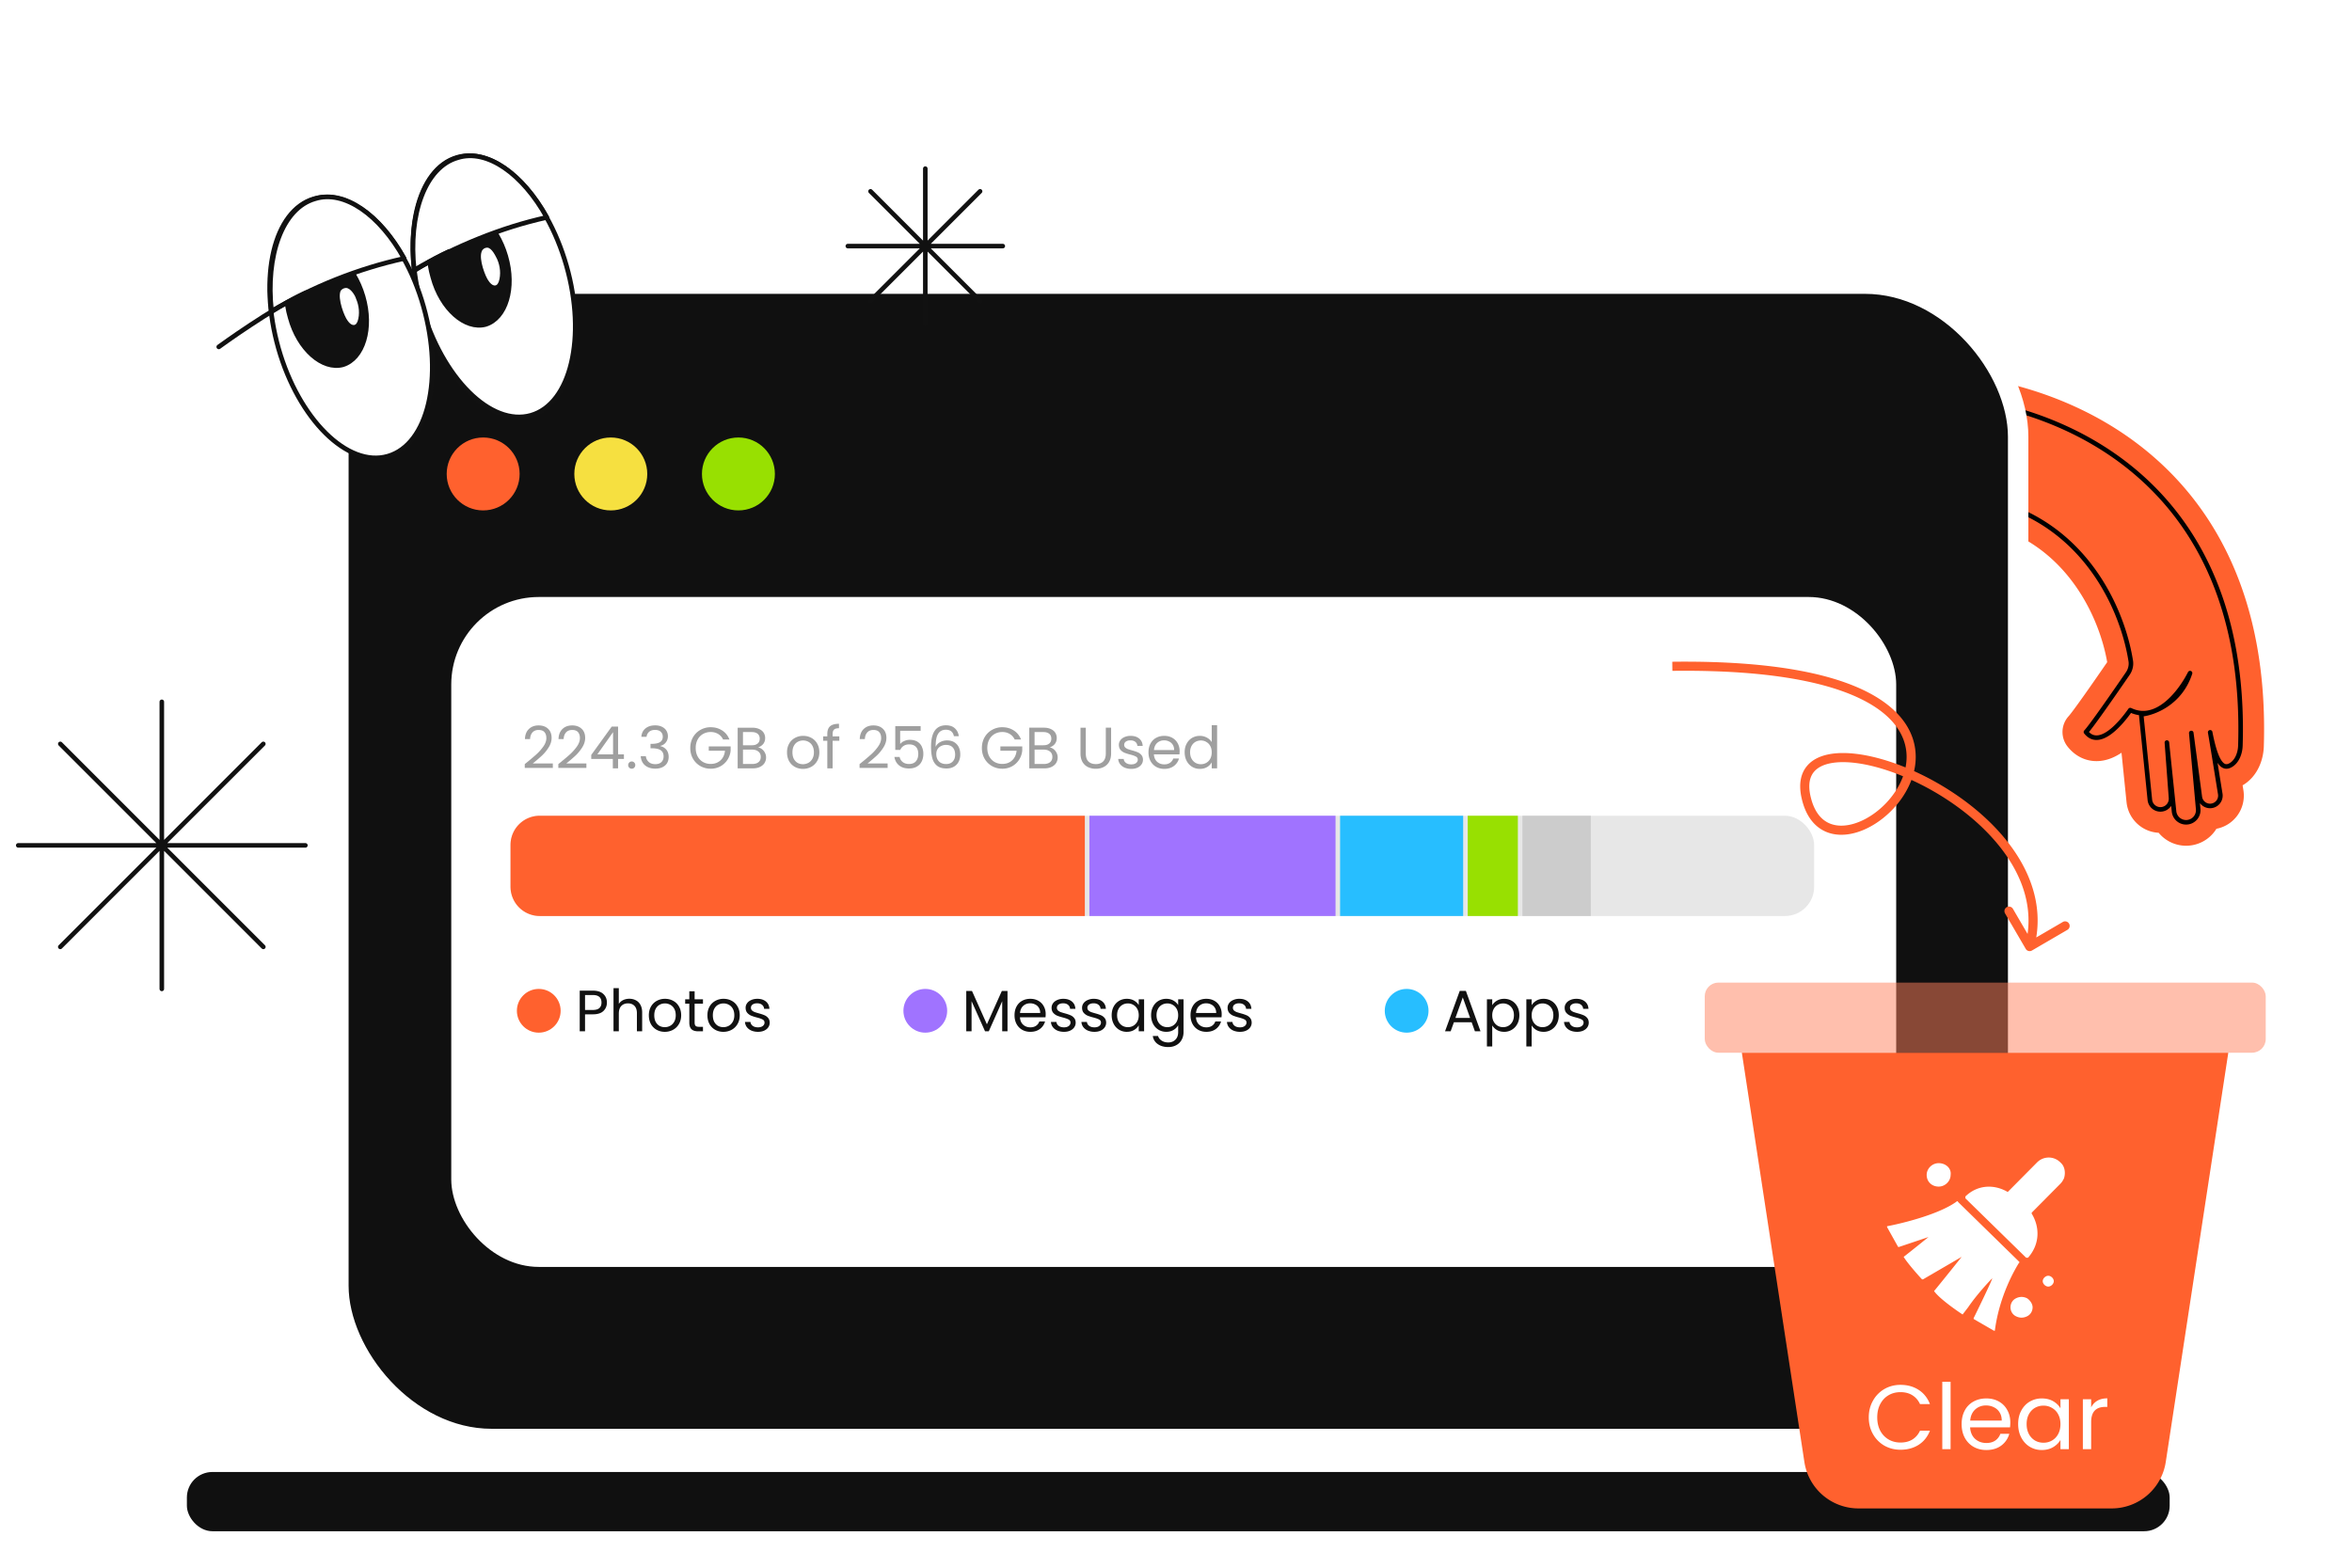 <svg xmlns="http://www.w3.org/2000/svg" width="516" height="344" fill="none"><path stroke="#FF612E" stroke-linecap="round" stroke-linejoin="round" stroke-width="10.285" d="M419.31 86.974c25.122-.837 74.168 13.427 72.205 76.639-.052 1.684-.753 3.582-2.252 4.35-1.406.722-2.975.026-4.379-7.269.15.736 1.37 8.276 2.215 13.534a2.264 2.264 0 0 1-2.033 2.613v0a2.267 2.267 0 0 1-2.451-1.957l-1.875-14.046 1.515 16.7a2.661 2.661 0 0 1-2.525 2.899v0a2.661 2.661 0 0 1-2.772-2.384l-1.57-15.113.909 12.162a2.33 2.33 0 0 1-2.113 2.495v0a2.331 2.331 0 0 1-2.53-2.085l-1.907-18.757c2.672-.243 8.558-2.393 10.725-9.056-1.899 3.773-7.082 11.034-13.119 8.118-2.25 3.206-6.852 8.473-9.725 4.808 1.074-1.104 6.121-8.354 9.176-12.812.558-.813.811-1.797.658-2.771-2.183-13.923-13.965-38.522-46.178-36.311"/><path fill="#FF612E" d="M420.431 91.72c-4.814 3.946.31 11.902 3.474 15.387l20.258 4.398 17.799 18.014 5.18 24.008 7.057 6.518 11.868 3.542 6.477-10.056-6.803-26.631-21.025-28.113c-12.755-4-39.47-11.014-44.285-7.068Z"/><path stroke="#000" stroke-linecap="round" stroke-linejoin="round" d="M419.31 86.974c25.122-.837 74.168 13.427 72.205 76.639-.052 1.684-.753 3.582-2.252 4.35-1.406.722-2.975.026-4.379-7.269.15.736 1.37 8.276 2.215 13.534a2.264 2.264 0 0 1-2.033 2.613v0a2.267 2.267 0 0 1-2.451-1.957l-1.875-14.046 1.515 16.7a2.661 2.661 0 0 1-2.525 2.899v0a2.661 2.661 0 0 1-2.772-2.384l-1.57-15.113.909 12.162a2.33 2.33 0 0 1-2.113 2.495v0a2.331 2.331 0 0 1-2.53-2.085l-1.907-18.757c2.672-.243 8.558-2.393 10.725-9.056-1.899 3.773-7.082 11.034-13.119 8.118-2.25 3.206-6.852 8.473-9.725 4.808 1.074-1.104 6.121-8.354 9.176-12.812.558-.813.811-1.797.658-2.771-2.183-13.923-13.965-38.522-46.178-36.311"/><rect width="368.52" height="253.52" x="74.24" y="62.24" fill="#101010" stroke="#fff" stroke-width="4.48" rx="33.6"/><rect width="317" height="147" x="99" y="131" fill="#fff" rx="19.2"/><rect width="286" height="22" x="112" y="179" fill="#E7E7E7" rx="6.4"/><path fill="#FF612E" d="M112 185.4a6.4 6.4 0 0 1 6.4-6.4H238v22H118.4a6.4 6.4 0 0 1-6.4-6.4v-9.2Z"/><path fill="#A073FF" d="M239 179h54v22h-54z"/><path fill="#27BEFF" d="M294 179h27v22h-27z"/><path fill="#98E001" d="M322 179h11v22h-11z"/><path fill="#CCC" d="M334 179h15v22h-15z"/><path fill="#111" d="M115.128 167.667a60.415 60.415 0 0 0 2.547-2.137 10.47 10.47 0 0 0 1.549-1.754c.426-.614.64-1.216.64-1.805 0-.555-.137-.99-.41-1.305-.264-.325-.695-.487-1.293-.487-.58 0-1.032.184-1.356.551-.316.358-.487.84-.512 1.446h-1.127c.034-.956.324-1.694.871-2.214.546-.521 1.25-.781 2.112-.781.879 0 1.574.243 2.086.729.521.487.781 1.157.781 2.01 0 .708-.214 1.399-.64 2.074a9.132 9.132 0 0 1-1.434 1.766 37.257 37.257 0 0 1-2.061 1.766h4.404v.973h-6.157v-.832Zm7.362 0a60.415 60.415 0 0 0 2.547-2.137 10.425 10.425 0 0 0 1.549-1.754c.427-.614.64-1.216.64-1.805 0-.555-.136-.99-.409-1.305-.265-.325-.696-.487-1.293-.487-.58 0-1.033.184-1.357.551-.316.358-.486.84-.512 1.446h-1.126c.034-.956.324-1.694.87-2.214.546-.521 1.25-.781 2.112-.781.879 0 1.574.243 2.086.729.521.487.781 1.157.781 2.01 0 .708-.213 1.399-.64 2.074a9.165 9.165 0 0 1-1.433 1.766 38.016 38.016 0 0 1-2.061 1.766h4.403v.973h-6.157v-.832Zm7.222-1.126v-.883l4.493-6.221h1.395v6.093h1.28v1.011h-1.28v2.061h-1.152v-2.061h-4.736Zm4.787-5.888-3.443 4.877h3.443v-4.877Zm4.108 8.025a.763.763 0 0 1-.563-.23.765.765 0 0 1-.231-.563c0-.222.077-.41.231-.563a.763.763 0 0 1 .563-.231c.213 0 .392.077.537.231a.763.763 0 0 1 .231.563.765.765 0 0 1-.231.563.707.707 0 0 1-.537.23Zm2.098-7.001c.06-.785.363-1.4.909-1.843.546-.444 1.255-.666 2.125-.666.58 0 1.08.107 1.498.32.426.205.746.486.96.845.222.358.332.763.332 1.216 0 .529-.153.985-.46 1.369a2.017 2.017 0 0 1-1.178.743v.064c.555.136.994.405 1.318.806.325.401.487.926.487 1.575 0 .486-.111.925-.333 1.318-.222.384-.555.687-.998.909-.444.222-.977.333-1.6.333-.905 0-1.647-.235-2.228-.704-.58-.478-.904-1.152-.972-2.023h1.126c.06.512.269.93.627 1.255.359.324.837.486 1.434.486s1.049-.154 1.357-.461c.315-.316.473-.721.473-1.216 0-.64-.213-1.101-.64-1.382-.426-.282-1.071-.423-1.933-.423h-.294v-.972h.307c.785-.009 1.378-.137 1.779-.384.402-.256.602-.649.602-1.178 0-.452-.149-.815-.448-1.088-.29-.273-.708-.41-1.254-.41-.529 0-.956.137-1.28.41-.325.273-.517.64-.576 1.101h-1.14Zm17.926.589a2.728 2.728 0 0 0-1.075-1.204c-.469-.29-1.015-.435-1.638-.435s-1.186.145-1.69.435a3.035 3.035 0 0 0-1.177 1.229c-.282.529-.423 1.144-.423 1.843 0 .7.141 1.314.423 1.844.29.529.682.938 1.177 1.228a3.4 3.4 0 0 0 1.69.423c.87 0 1.587-.261 2.15-.781.563-.521.892-1.225.986-2.112h-3.559v-.947h4.8v.896a4.46 4.46 0 0 1-.691 2.022 4.347 4.347 0 0 1-1.549 1.447 4.39 4.39 0 0 1-2.137.524 4.543 4.543 0 0 1-2.266-.576 4.37 4.37 0 0 1-1.625-1.625c-.393-.691-.589-1.472-.589-2.343 0-.87.196-1.651.589-2.342.401-.7.943-1.242 1.625-1.626a4.47 4.47 0 0 1 2.266-.588c.947 0 1.783.234 2.509.704.734.469 1.267 1.13 1.6 1.984h-1.396Zm7.672 1.74c.324.052.618.184.883.397.273.213.486.478.64.794.162.315.243.653.243 1.011 0 .452-.115.862-.345 1.229-.231.358-.568.644-1.012.857-.435.205-.951.308-1.548.308h-3.328v-8.922h3.2c.605 0 1.122.102 1.548.307.427.196.747.465.96.807.214.341.32.725.32 1.152 0 .529-.145.968-.435 1.318a2.374 2.374 0 0 1-1.126.742Zm-3.303-.473h1.959c.546 0 .968-.128 1.267-.384.299-.256.448-.61.448-1.063 0-.452-.149-.806-.448-1.062-.299-.256-.73-.384-1.293-.384H163v2.893Zm2.061 4.109c.58 0 1.033-.137 1.357-.41.324-.273.486-.653.486-1.139 0-.495-.17-.883-.512-1.165-.341-.29-.797-.435-1.369-.435H163v3.149h2.061Zm11.096 1.075c-.657 0-1.254-.15-1.792-.448a3.257 3.257 0 0 1-1.254-1.267c-.299-.555-.448-1.195-.448-1.92 0-.717.153-1.349.461-1.895a3.196 3.196 0 0 1 1.28-1.267 3.646 3.646 0 0 1 1.804-.448c.666 0 1.268.149 1.805.448.538.29.96.708 1.267 1.254.316.546.474 1.182.474 1.908 0 .725-.162 1.365-.486 1.92a3.3 3.3 0 0 1-1.293 1.267 3.733 3.733 0 0 1-1.818.448Zm0-1.024c.418 0 .811-.098 1.178-.295.367-.196.661-.49.883-.883.23-.392.346-.87.346-1.433 0-.564-.111-1.042-.333-1.434a2.126 2.126 0 0 0-.871-.87 2.375 2.375 0 0 0-1.164-.295c-.427 0-.82.098-1.178.295-.35.187-.631.477-.845.87-.213.392-.32.87-.32 1.434 0 .571.103 1.053.307 1.446.214.392.495.687.845.883.35.188.734.282 1.152.282Zm7.983-5.146h-1.472v6.055h-1.165v-6.055h-.909v-.96h.909v-.499c0-.785.201-1.357.602-1.715.409-.367 1.062-.551 1.958-.551v.973c-.512 0-.874.103-1.088.307-.205.197-.307.525-.307.986v.499h1.472v.96Zm4.438 5.12a60.415 60.415 0 0 0 2.547-2.137 10.47 10.47 0 0 0 1.549-1.754c.426-.614.64-1.216.64-1.805 0-.555-.137-.99-.41-1.305-.264-.325-.695-.487-1.293-.487-.58 0-1.032.184-1.356.551-.316.358-.487.84-.512 1.446h-1.127c.034-.956.324-1.694.871-2.214.546-.521 1.25-.781 2.112-.781.879 0 1.574.243 2.086.729.521.487.781 1.157.781 2.01 0 .708-.214 1.399-.64 2.074a9.132 9.132 0 0 1-1.434 1.766 37.257 37.257 0 0 1-2.061 1.766h4.404v.973h-6.157v-.832Zm13.404-7.309h-4.493v2.919c.196-.273.486-.495.87-.666a2.904 2.904 0 0 1 1.242-.269c.708 0 1.284.15 1.728.448.444.29.76.67.947 1.14a3.7 3.7 0 0 1 .295 1.472c0 .614-.116 1.164-.346 1.651-.23.486-.584.87-1.062 1.152-.47.281-1.054.422-1.754.422-.896 0-1.621-.23-2.176-.691-.555-.461-.892-1.075-1.011-1.843h1.139c.111.486.346.866.704 1.139s.811.41 1.357.41c.674 0 1.182-.201 1.523-.602.341-.41.512-.947.512-1.613 0-.665-.171-1.177-.512-1.536-.341-.367-.845-.55-1.51-.55-.453 0-.849.111-1.191.333a1.847 1.847 0 0 0-.729.883h-1.101v-5.223h5.568v1.024Zm7.295 1.191c-.188-.947-.772-1.421-1.754-1.421-.759 0-1.327.294-1.702.883-.375.58-.559 1.54-.55 2.88.196-.444.52-.789.972-1.037a3.11 3.11 0 0 1 1.536-.384c.879 0 1.579.273 2.1.82.529.546.793 1.301.793 2.265 0 .58-.115 1.101-.345 1.562a2.555 2.555 0 0 1-1.024 1.101c-.453.273-1.003.409-1.652.409-.879 0-1.565-.196-2.06-.589-.495-.392-.841-.934-1.037-1.625-.196-.691-.295-1.545-.295-2.56 0-3.132 1.093-4.698 3.277-4.698.836 0 1.494.226 1.971.679.478.452.76 1.024.845 1.715h-1.075Zm-1.741 1.907c-.367 0-.712.077-1.037.23a1.85 1.85 0 0 0-.793.679c-.196.298-.295.665-.295 1.101 0 .648.188 1.177.564 1.587.375.401.913.601 1.612.601.598 0 1.071-.183 1.421-.55.359-.376.538-.879.538-1.51 0-.666-.171-1.187-.512-1.562-.342-.384-.841-.576-1.498-.576Zm15.07-1.19a2.728 2.728 0 0 0-1.075-1.204c-.469-.29-1.015-.435-1.638-.435s-1.186.145-1.69.435a3.035 3.035 0 0 0-1.177 1.229c-.282.529-.423 1.144-.423 1.843 0 .7.141 1.314.423 1.844.29.529.682.938 1.177 1.228a3.4 3.4 0 0 0 1.69.423c.87 0 1.587-.261 2.15-.781.563-.521.892-1.225.986-2.112h-3.559v-.947h4.8v.896a4.46 4.46 0 0 1-.691 2.022 4.347 4.347 0 0 1-1.549 1.447 4.39 4.39 0 0 1-2.137.524 4.543 4.543 0 0 1-2.266-.576 4.37 4.37 0 0 1-1.625-1.625c-.393-.691-.589-1.472-.589-2.343 0-.87.196-1.651.589-2.342.401-.7.943-1.242 1.625-1.626a4.47 4.47 0 0 1 2.266-.588c.947 0 1.783.234 2.509.704.734.469 1.267 1.13 1.6 1.984h-1.396Zm7.672 1.74c.324.052.618.184.883.397.273.213.486.478.64.794.162.315.243.653.243 1.011 0 .452-.115.862-.345 1.229-.231.358-.568.644-1.012.857-.435.205-.951.308-1.548.308h-3.328v-8.922h3.2c.605 0 1.122.102 1.548.307.427.196.747.465.96.807.214.341.32.725.32 1.152 0 .529-.145.968-.435 1.318a2.374 2.374 0 0 1-1.126.742Zm-3.303-.473h1.959c.546 0 .968-.128 1.267-.384.299-.256.448-.61.448-1.063 0-.452-.149-.806-.448-1.062-.299-.256-.73-.384-1.293-.384h-1.933v2.893Zm2.061 4.109c.58 0 1.033-.137 1.357-.41.324-.273.486-.653.486-1.139 0-.495-.17-.883-.512-1.165-.341-.29-.797-.435-1.369-.435h-2.023v3.149h2.061Zm9.176-7.962v5.645c0 .793.192 1.382.576 1.766.393.384.935.576 1.626.576.683 0 1.216-.192 1.6-.576.392-.384.589-.973.589-1.766v-5.645h1.164v5.632c0 .742-.149 1.37-.448 1.882a2.816 2.816 0 0 1-1.216 1.126c-.503.247-1.07.371-1.702.371a3.897 3.897 0 0 1-1.715-.371 2.83 2.83 0 0 1-1.203-1.126c-.29-.512-.436-1.14-.436-1.882v-5.632h1.165Zm9.982 9.037a3.71 3.71 0 0 1-1.447-.269 2.525 2.525 0 0 1-1.011-.768 2.076 2.076 0 0 1-.409-1.139h1.203c.034.35.196.635.486.857.299.222.687.333 1.165.333.444 0 .794-.098 1.05-.294.256-.197.384-.444.384-.743a.719.719 0 0 0-.41-.678c-.273-.154-.695-.303-1.267-.448a10.406 10.406 0 0 1-1.28-.41 2.434 2.434 0 0 1-.845-.627c-.23-.281-.346-.648-.346-1.101 0-.358.107-.687.32-.985.214-.299.517-.534.909-.704a3.21 3.21 0 0 1 1.344-.269c.777 0 1.404.196 1.882.589.478.392.734.93.768 1.613h-1.165a1.199 1.199 0 0 0-.448-.884c-.265-.222-.623-.332-1.075-.332-.418 0-.751.089-.999.268a.833.833 0 0 0-.371.704c0 .231.073.423.218.576.153.145.341.265.563.359.23.085.546.183.947.294.504.137.913.273 1.229.41.316.128.585.324.806.589.231.264.35.61.359 1.036 0 .384-.107.73-.32 1.037a2.175 2.175 0 0 1-.909.73c-.384.17-.828.256-1.331.256Zm10.604-3.891c0 .221-.013.456-.038.704h-5.607c.043.691.278 1.233.704 1.625.435.384.96.576 1.575.576.503 0 .921-.115 1.254-.345a1.89 1.89 0 0 0 .717-.948h1.254a3.046 3.046 0 0 1-1.126 1.652c-.563.418-1.263.627-2.099.627-.666 0-1.263-.15-1.792-.448a3.196 3.196 0 0 1-1.229-1.267c-.299-.555-.448-1.195-.448-1.92 0-.726.145-1.362.435-1.908.29-.546.696-.964 1.216-1.254.529-.299 1.135-.448 1.818-.448.665 0 1.254.145 1.766.435.512.29.905.691 1.178 1.203.281.504.422 1.076.422 1.716Zm-1.203-.244c0-.443-.098-.823-.295-1.139a1.852 1.852 0 0 0-.806-.729 2.401 2.401 0 0 0-1.114-.256c-.588 0-1.092.187-1.51.563-.41.375-.644.896-.704 1.561h4.429Zm2.305.487c0-.717.145-1.344.436-1.882.29-.546.687-.968 1.19-1.267a3.338 3.338 0 0 1 1.715-.448 3.13 3.13 0 0 1 1.523.384c.47.247.828.576 1.076.986v-3.712h1.177v9.472h-1.177v-1.319a2.779 2.779 0 0 1-1.024 1.037c-.453.264-.982.397-1.588.397-.623 0-1.19-.154-1.702-.461a3.23 3.23 0 0 1-1.19-1.293c-.291-.555-.436-1.186-.436-1.894Zm5.94.013c0-.53-.107-.99-.32-1.383a2.213 2.213 0 0 0-.871-.896 2.285 2.285 0 0 0-1.19-.32 2.37 2.37 0 0 0-1.191.307 2.232 2.232 0 0 0-.857.896c-.214.393-.32.854-.32 1.383 0 .537.106 1.007.32 1.408.213.392.499.695.857.909a2.37 2.37 0 0 0 1.191.307c.435 0 .832-.103 1.19-.307.367-.214.657-.517.871-.909.213-.401.32-.866.32-1.395Z" opacity=".4"/><circle cx="118.198" cy="221.8" r="4.8" fill="#FF612E"/><path fill="#111" d="M133.15 219.99c0 .743-.256 1.361-.768 1.856-.504.487-1.276.73-2.317.73h-1.715v3.725h-1.165v-8.922h2.88c1.007 0 1.77.243 2.291.73.529.486.794 1.113.794 1.881Zm-3.085 1.626c.648 0 1.126-.141 1.433-.422.308-.282.461-.683.461-1.204 0-1.1-.631-1.651-1.894-1.651h-1.715v3.277h1.715Zm8.014-2.458c.529 0 1.007.116 1.434.346.426.222.759.559.998 1.011.247.452.371 1.003.371 1.651v4.135h-1.152v-3.968c0-.7-.175-1.233-.525-1.6-.35-.376-.827-.563-1.433-.563-.615 0-1.105.192-1.472.576-.359.384-.538.943-.538 1.676v3.879h-1.165v-9.472h1.165v3.456a2.3 2.3 0 0 1 .947-.832c.41-.196.866-.295 1.37-.295Zm7.765 7.258a3.625 3.625 0 0 1-1.792-.448 3.257 3.257 0 0 1-1.254-1.267c-.299-.555-.448-1.195-.448-1.92 0-.717.153-1.348.46-1.895a3.215 3.215 0 0 1 1.28-1.267 3.663 3.663 0 0 1 1.805-.448c.666 0 1.267.15 1.805.448.538.29.96.708 1.267 1.255.316.546.474 1.181.474 1.907 0 .725-.162 1.365-.487 1.92a3.292 3.292 0 0 1-1.292 1.267 3.724 3.724 0 0 1-1.818.448Zm0-1.024c.418 0 .811-.098 1.178-.294.367-.197.661-.491.883-.884.23-.392.345-.87.345-1.433 0-.563-.111-1.041-.332-1.434a2.138 2.138 0 0 0-.871-.87 2.387 2.387 0 0 0-1.165-.295c-.426 0-.819.099-1.177.295-.35.188-.632.478-.845.87-.213.393-.32.871-.32 1.434 0 .572.102 1.054.307 1.446.214.393.495.687.845.883.35.188.734.282 1.152.282Zm6.549-5.146v4.135c0 .341.073.584.218.729.145.137.397.205.755.205h.858v.986h-1.05c-.649 0-1.135-.15-1.459-.448-.325-.299-.487-.79-.487-1.472v-4.135h-.908v-.96h.908v-1.766h1.165v1.766h1.831v.96h-1.831Zm6.301 6.17a3.625 3.625 0 0 1-1.792-.448 3.257 3.257 0 0 1-1.254-1.267c-.299-.555-.448-1.195-.448-1.92 0-.717.153-1.348.46-1.895a3.215 3.215 0 0 1 1.28-1.267 3.663 3.663 0 0 1 1.805-.448c.666 0 1.267.15 1.805.448.538.29.96.708 1.267 1.255.316.546.474 1.181.474 1.907 0 .725-.162 1.365-.487 1.92a3.292 3.292 0 0 1-1.292 1.267 3.724 3.724 0 0 1-1.818.448Zm0-1.024c.418 0 .811-.098 1.178-.294.367-.197.661-.491.883-.884.23-.392.345-.87.345-1.433 0-.563-.111-1.041-.332-1.434a2.138 2.138 0 0 0-.871-.87 2.387 2.387 0 0 0-1.165-.295c-.426 0-.819.099-1.177.295-.35.188-.632.478-.845.87-.213.393-.32.871-.32 1.434 0 .572.102 1.054.307 1.446.214.393.495.687.845.883.35.188.734.282 1.152.282Zm7.612 1.024a3.71 3.71 0 0 1-1.447-.269 2.512 2.512 0 0 1-1.011-.768 2.074 2.074 0 0 1-.41-1.139h1.204c.034.35.196.636.486.858.299.221.687.332 1.165.332.443 0 .793-.098 1.049-.294.256-.196.384-.444.384-.742a.718.718 0 0 0-.409-.679c-.273-.153-.696-.303-1.267-.448a10.368 10.368 0 0 1-1.28-.409 2.427 2.427 0 0 1-.845-.628c-.231-.281-.346-.648-.346-1.1 0-.359.107-.687.32-.986.213-.299.516-.533.909-.704.392-.179.84-.269 1.344-.269.776 0 1.404.196 1.882.589.477.393.733.93.768 1.613h-1.165a1.195 1.195 0 0 0-.448-.883c-.265-.222-.623-.333-1.075-.333-.419 0-.751.089-.999.269a.83.83 0 0 0-.371.704c0 .23.072.422.218.576.153.145.341.264.563.358.23.085.546.183.947.294.503.137.913.273 1.229.41.315.128.584.324.806.589.231.264.35.61.359 1.037 0 .384-.107.729-.32 1.036-.214.308-.517.551-.909.73-.384.171-.828.256-1.331.256Z"/><circle cx="202.999" cy="221.8" r="4.8" fill="#A073FF"/><path fill="#111" d="M221.035 217.443v8.858h-1.165v-6.605l-2.944 6.605h-.819l-2.957-6.618v6.618h-1.164v-8.858h1.254l3.277 7.322 3.277-7.322h1.241Zm8.376 5.082c0 .222-.013.456-.039.704h-5.606c.042.691.277 1.233.704 1.625.435.384.96.576 1.574.576.504 0 .922-.115 1.255-.345.341-.239.58-.555.716-.947h1.255a3.046 3.046 0 0 1-1.127 1.651c-.563.418-1.263.627-2.099.627-.665 0-1.263-.149-1.792-.448a3.203 3.203 0 0 1-1.229-1.267c-.298-.555-.448-1.195-.448-1.92 0-.726.145-1.361.436-1.907.29-.547.695-.965 1.216-1.255.529-.298 1.135-.448 1.817-.448.666 0 1.255.145 1.767.435.512.291.904.692 1.177 1.204.282.503.423 1.075.423 1.715Zm-1.204-.243c0-.444-.098-.824-.294-1.14a1.852 1.852 0 0 0-.806-.729 2.401 2.401 0 0 0-1.114-.256c-.589 0-1.092.188-1.51.563-.41.375-.645.896-.704 1.562h4.428Zm5.224 4.134c-.537 0-1.019-.09-1.446-.269a2.512 2.512 0 0 1-1.011-.768 2.074 2.074 0 0 1-.41-1.139h1.203c.034.35.197.636.487.858.298.221.687.332 1.165.332.443 0 .793-.098 1.049-.294.256-.196.384-.444.384-.742a.718.718 0 0 0-.409-.679c-.274-.153-.696-.303-1.268-.448-.52-.136-.947-.273-1.28-.409a2.424 2.424 0 0 1-.844-.628c-.231-.281-.346-.648-.346-1.1 0-.359.107-.687.32-.986.213-.299.516-.533.909-.704.392-.179.84-.269 1.344-.269.776 0 1.403.196 1.881.589.478.393.734.93.768 1.613h-1.164a1.195 1.195 0 0 0-.448-.883c-.265-.222-.623-.333-1.076-.333-.418 0-.751.089-.998.269a.828.828 0 0 0-.371.704c0 .23.072.422.217.576.154.145.342.264.564.358.23.085.546.183.947.294.503.137.913.273 1.229.41.315.128.584.324.806.589.23.264.35.61.358 1.037 0 .384-.106.729-.32 1.036-.213.308-.516.551-.908.73-.384.171-.828.256-1.332.256Zm6.688 0a3.71 3.71 0 0 1-1.447-.269 2.525 2.525 0 0 1-1.011-.768 2.073 2.073 0 0 1-.409-1.139h1.203c.034.35.196.636.486.858.299.221.687.332 1.165.332.444 0 .794-.098 1.05-.294.256-.196.384-.444.384-.742a.72.72 0 0 0-.41-.679c-.273-.153-.695-.303-1.267-.448a10.424 10.424 0 0 1-1.28-.409 2.437 2.437 0 0 1-.845-.628c-.23-.281-.346-.648-.346-1.1 0-.359.107-.687.32-.986.214-.299.517-.533.909-.704a3.21 3.21 0 0 1 1.344-.269c.777 0 1.404.196 1.882.589.478.393.734.93.768 1.613h-1.165a1.195 1.195 0 0 0-.448-.883c-.265-.222-.623-.333-1.075-.333-.418 0-.751.089-.999.269a.83.83 0 0 0-.371.704c0 .23.073.422.218.576.153.145.341.264.563.358.23.085.546.183.947.294.504.137.913.273 1.229.41.316.128.585.324.806.589.231.264.35.61.359 1.037 0 .384-.107.729-.32 1.036a2.167 2.167 0 0 1-.909.73c-.384.171-.828.256-1.331.256Zm3.769-3.648c0-.717.145-1.344.435-1.882a3.16 3.16 0 0 1 1.191-1.267 3.322 3.322 0 0 1 1.702-.448c.614 0 1.148.132 1.6.397.452.265.789.597 1.011.998v-1.28h1.178v7.015h-1.178v-1.306c-.23.41-.576.751-1.037 1.024-.452.265-.981.397-1.587.397a3.178 3.178 0 0 1-1.689-.461 3.226 3.226 0 0 1-1.191-1.293c-.29-.554-.435-1.186-.435-1.894Zm5.939.013c0-.529-.107-.99-.32-1.383a2.204 2.204 0 0 0-.87-.896 2.288 2.288 0 0 0-1.191-.32c-.435 0-.832.103-1.19.308a2.228 2.228 0 0 0-.858.896c-.213.392-.32.853-.32 1.382 0 .538.107 1.007.32 1.408.214.393.5.695.858.909.358.205.755.307 1.19.307.436 0 .832-.102 1.191-.307a2.29 2.29 0 0 0 .87-.909c.213-.401.32-.866.32-1.395Zm6.039-3.61c.606 0 1.135.132 1.587.397.461.265.802.597 1.024.998v-1.28h1.178v7.168c0 .64-.137 1.208-.41 1.703a2.894 2.894 0 0 1-1.177 1.177c-.504.282-1.093.423-1.767.423-.921 0-1.689-.218-2.304-.653a2.552 2.552 0 0 1-1.088-1.779h1.152c.128.426.393.768.794 1.024.401.264.883.397 1.446.397.64 0 1.161-.201 1.562-.602.409-.401.614-.964.614-1.69v-1.472c-.23.41-.572.751-1.024 1.024-.452.273-.981.41-1.587.41-.623 0-1.19-.154-1.702-.461a3.226 3.226 0 0 1-1.191-1.293c-.29-.554-.435-1.186-.435-1.894 0-.717.145-1.344.435-1.882a3.16 3.16 0 0 1 1.191-1.267 3.322 3.322 0 0 1 1.702-.448Zm2.611 3.61c0-.529-.107-.99-.32-1.383a2.204 2.204 0 0 0-.87-.896 2.288 2.288 0 0 0-1.191-.32c-.435 0-.832.103-1.19.308a2.228 2.228 0 0 0-.858.896c-.213.392-.32.853-.32 1.382 0 .538.107 1.007.32 1.408.214.393.5.695.858.909.358.205.755.307 1.19.307.436 0 .832-.102 1.191-.307a2.29 2.29 0 0 0 .87-.909c.213-.401.32-.866.32-1.395Zm9.546-.256c0 .222-.013.456-.038.704h-5.607c.043.691.278 1.233.704 1.625.436.384.96.576 1.575.576.503 0 .921-.115 1.254-.345.341-.239.58-.555.717-.947h1.254a3.044 3.044 0 0 1-1.126 1.651c-.563.418-1.263.627-2.099.627-.666 0-1.263-.149-1.792-.448a3.196 3.196 0 0 1-1.229-1.267c-.299-.555-.448-1.195-.448-1.92 0-.726.145-1.361.435-1.907.29-.547.696-.965 1.216-1.255.529-.298 1.135-.448 1.818-.448.665 0 1.254.145 1.766.435.512.291.905.692 1.178 1.204.281.503.422 1.075.422 1.715Zm-1.203-.243c0-.444-.098-.824-.294-1.14a1.86 1.86 0 0 0-.807-.729 2.4 2.4 0 0 0-1.113-.256c-.589 0-1.093.188-1.511.563-.409.375-.644.896-.704 1.562h4.429Zm5.224 4.134a3.71 3.71 0 0 1-1.447-.269 2.525 2.525 0 0 1-1.011-.768 2.073 2.073 0 0 1-.409-1.139h1.203c.034.35.196.636.486.858.299.221.687.332 1.165.332.444 0 .794-.098 1.05-.294.256-.196.384-.444.384-.742a.72.72 0 0 0-.41-.679c-.273-.153-.695-.303-1.267-.448a10.424 10.424 0 0 1-1.28-.409 2.437 2.437 0 0 1-.845-.628c-.23-.281-.346-.648-.346-1.1 0-.359.107-.687.32-.986.214-.299.517-.533.909-.704a3.21 3.21 0 0 1 1.344-.269c.777 0 1.404.196 1.882.589.478.393.734.93.768 1.613h-1.165a1.195 1.195 0 0 0-.448-.883c-.265-.222-.623-.333-1.075-.333-.418 0-.751.089-.999.269a.83.83 0 0 0-.371.704c0 .23.073.422.218.576.153.145.341.264.563.358.23.085.546.183.947.294.504.137.913.273 1.229.41.316.128.585.324.806.589.231.264.35.61.359 1.037 0 .384-.107.729-.32 1.036a2.167 2.167 0 0 1-.909.73c-.384.171-.828.256-1.331.256Z"/><circle cx="308.601" cy="221.8" r="4.8" fill="#27BEFF"/><path fill="#111" d="M322.861 224.317h-3.891l-.717 1.984h-1.229l3.226-8.871h1.344l3.212 8.871h-1.228l-.717-1.984Zm-.333-.947-1.613-4.506-1.613 4.506h3.226Zm4.849-2.791c.23-.401.572-.734 1.024-.998.461-.273.994-.41 1.6-.41.623 0 1.186.15 1.69.448.512.299.913.721 1.203 1.267.29.538.435 1.165.435 1.882 0 .708-.145 1.34-.435 1.894-.29.555-.691.986-1.203 1.293a3.184 3.184 0 0 1-1.69.461c-.597 0-1.126-.132-1.587-.397a2.943 2.943 0 0 1-1.037-1.011v4.621h-1.165v-10.343h1.165v1.293Zm4.762 2.189c0-.529-.107-.99-.32-1.382a2.2 2.2 0 0 0-.871-.896 2.353 2.353 0 0 0-1.19-.308c-.427 0-.824.107-1.191.32a2.3 2.3 0 0 0-.87.909c-.213.393-.32.849-.32 1.37 0 .529.107.994.32 1.395.222.393.512.695.87.909.367.205.764.307 1.191.307.435 0 .832-.102 1.19-.307.367-.214.657-.516.871-.909.213-.401.32-.87.32-1.408Zm3.888-2.189c.23-.401.572-.734 1.024-.998.461-.273.994-.41 1.6-.41.623 0 1.186.15 1.69.448.512.299.913.721 1.203 1.267.29.538.435 1.165.435 1.882 0 .708-.145 1.34-.435 1.894-.29.555-.691.986-1.203 1.293a3.184 3.184 0 0 1-1.69.461c-.597 0-1.126-.132-1.587-.397a2.943 2.943 0 0 1-1.037-1.011v4.621h-1.165v-10.343h1.165v1.293Zm4.762 2.189c0-.529-.107-.99-.32-1.382a2.2 2.2 0 0 0-.871-.896 2.353 2.353 0 0 0-1.19-.308c-.427 0-.824.107-1.191.32a2.3 2.3 0 0 0-.87.909c-.213.393-.32.849-.32 1.37 0 .529.107.994.32 1.395.222.393.512.695.87.909.367.205.764.307 1.191.307.435 0 .832-.102 1.19-.307.367-.214.657-.516.871-.909.213-.401.32-.87.32-1.408Zm5.206 3.648c-.537 0-1.019-.09-1.446-.269a2.512 2.512 0 0 1-1.011-.768 2.074 2.074 0 0 1-.41-1.139h1.203c.034.35.197.636.487.858.298.221.687.332 1.165.332.443 0 .793-.098 1.049-.294.256-.196.384-.444.384-.742a.718.718 0 0 0-.409-.679c-.274-.153-.696-.303-1.268-.448-.52-.136-.947-.273-1.28-.409a2.424 2.424 0 0 1-.844-.628c-.231-.281-.346-.648-.346-1.1 0-.359.107-.687.32-.986.213-.299.516-.533.909-.704.392-.179.84-.269 1.344-.269.776 0 1.403.196 1.881.589.478.393.734.93.768 1.613h-1.164a1.195 1.195 0 0 0-.448-.883c-.265-.222-.623-.333-1.076-.333-.418 0-.751.089-.998.269a.828.828 0 0 0-.371.704c0 .23.072.422.217.576.154.145.342.264.564.358.23.085.546.183.947.294.503.137.913.273 1.229.41.315.128.584.324.806.589.23.264.35.61.358 1.037 0 .384-.106.729-.32 1.036-.213.308-.516.551-.908.73-.384.171-.828.256-1.332.256Z"/><rect width="435" height="13" x="41" y="323" fill="#101010" rx="5.6"/><path fill="#fff" stroke="#111" stroke-linecap="round" stroke-linejoin="round" stroke-miterlimit="10" stroke-width="1.028" d="M116.476 91.137c8.765-2.5 12.255-17.2 7.796-32.832-4.459-15.632-15.18-26.278-23.945-23.777-8.765 2.5-12.255 17.2-7.796 32.832 4.46 15.632 15.18 26.278 23.945 23.777Z"/><path fill="#111" stroke="#111" stroke-linecap="round" stroke-linejoin="round" stroke-miterlimit="10" stroke-width="1.028" d="M110.952 56.215c2.042 6.976 0 13.612-4.423 14.973-4.424 1.19-9.699-3.403-11.57-10.379-2.042-6.976 0-13.612 4.423-14.973 4.424-1.19 9.529 3.403 11.57 10.38Z"/><path fill="#fff" d="M105.674 55.19c-.68 1.702.851 5.615 1.532 6.466.68 1.021 1.701 1.531 2.212.17.51-1.531.34-3.403-.341-4.934-.34-.68-1.191-2.552-2.212-2.552-.51 0-1.02.34-1.191.85Z"/><path fill="#fff" stroke="#111" stroke-linecap="round" stroke-linejoin="round" stroke-miterlimit="10" stroke-width="1.028" d="M119.969 47.706c-5.275-9.528-13.101-15.143-19.567-13.1-7.146 2.04-10.89 12.42-9.528 24.67 9.188-5.274 19.056-9.358 29.095-11.57Z"/><path stroke="#111" stroke-linecap="round" stroke-linejoin="round" stroke-miterlimit="10" stroke-width="1.028" d="M79.305 67.098s11.91-8.678 19.226-11.91"/><path fill="#fff" stroke="#111" stroke-linecap="round" stroke-linejoin="round" stroke-miterlimit="10" stroke-width="1.028" d="M92.914 67.27c4.424 15.653 1.021 30.285-7.826 32.837-8.848 2.552-19.567-8.167-23.991-23.65-4.424-15.653-1.02-30.286 7.827-32.838 8.847-2.552 19.566 7.997 23.99 23.65Z"/><path fill="#111" stroke="#111" stroke-linecap="round" stroke-linejoin="round" stroke-miterlimit="10" stroke-width="1.028" d="M79.648 65.059c2.041 6.976 0 13.612-4.424 14.973-4.424 1.19-9.699-3.403-11.57-10.38-2.042-6.975 0-13.61 4.424-14.972 4.423-1.191 9.528 3.403 11.57 10.379Z"/><path fill="#fff" d="M74.713 63.864c-.68 1.702.851 5.615 1.532 6.466.68 1.02 1.701 1.531 2.212.17.51-1.531.34-3.403-.34-4.934-.17-.68-1.192-2.382-2.213-2.382-.51 0-1.02.34-1.19.68Z"/><path fill="#fff" stroke="#111" stroke-linecap="round" stroke-linejoin="round" stroke-miterlimit="10" stroke-width="1.028" d="M88.664 56.718c-5.274-9.528-13.1-15.143-19.567-13.101-7.146 2.042-10.889 12.42-9.528 24.671 9.188-5.445 19.057-9.358 29.095-11.57Z"/><path stroke="#111" stroke-linecap="round" stroke-linejoin="round" stroke-miterlimit="10" stroke-width="1.028" d="M48 76.113s11.91-8.677 19.227-11.91"/><circle cx="106" cy="104" r="8" fill="#FF612E"/><circle cx="134" cy="104" r="8" fill="#F6E040"/><circle cx="162" cy="104" r="8" fill="#98E001"/><path fill="#FF612E" fill-rule="evenodd" d="m382.141 231 13.72 89.807a12 12 0 0 0 11.862 10.187h55.555a12 12 0 0 0 11.863-10.187L488.861 231h-106.72Z" clip-rule="evenodd"/><path fill="#fff" d="M425.316 260.375c1.415 0 2.627-1.186 2.627-2.57.202-1.384-1.01-2.57-2.627-2.57-1.414 0-2.627 1.186-2.627 2.57 0 1.581 1.213 2.57 2.627 2.57Zm26.876-5.14-.202-.197a3.593 3.593 0 0 0-5.052 0l-6.466 6.522c-3.032-1.778-6.669-1.581-9.296.989v.395l13.337 13.046h.404c2.627-2.965 2.627-6.721.808-9.686v-.197l6.265-6.325c.404-.396.606-.791.808-1.186.404-1.186.202-2.57-.606-3.361Zm-9.296 21.545-13.336-13.045c0-.198-.202-.198-.405 0-4.445 3.162-13.943 5.139-15.155 5.337v.197l2.425 4.349h.202l6.466-2.175s-4.647 3.756-5.456 4.349c.809 1.384 3.638 4.546 4.042 4.941h.202l8.487-4.941s-5.052 6.325-6.062 7.511c1.414 1.977 6.264 5.139 6.264 5.139l1.212-1.581c2.021-2.965 4.85-5.93 5.254-6.325.404-.396-3.637 7.906-4.041 8.697v.197l4.445 2.57h.202c1.011-7.906 4.648-13.836 5.254-14.824.202-.198.202-.198 0-.396Zm1.819 8.104c-.808-.395-1.617-.395-2.425 0-.808.396-1.212 1.186-1.212 1.977 0 .79.404 1.581 1.212 1.976.808.396 1.617.396 2.425 0 .808-.395 1.212-1.186 1.212-1.976 0-.791-.606-1.581-1.212-1.977Zm4.648-4.941c-.607 0-1.213.593-1.213 1.186s.606 1.186 1.213 1.186c.606 0 1.212-.593 1.212-1.186s-.606-1.186-1.212-1.186ZM409.985 311.02c0-1.36.307-2.58.92-3.66a6.686 6.686 0 0 1 2.5-2.56c1.067-.613 2.247-.92 3.54-.92 1.52 0 2.847.367 3.98 1.1 1.133.733 1.96 1.773 2.48 3.12h-2.18c-.387-.84-.947-1.487-1.68-1.94-.72-.453-1.587-.68-2.6-.68-.973 0-1.847.227-2.62.68-.773.453-1.38 1.1-1.82 1.94-.44.827-.66 1.8-.66 2.92 0 1.107.22 2.08.66 2.92a4.768 4.768 0 0 0 1.82 1.92c.773.453 1.647.68 2.62.68 1.013 0 1.88-.22 2.6-.66.733-.453 1.293-1.1 1.68-1.94h2.18c-.52 1.333-1.347 2.367-2.48 3.1-1.133.72-2.46 1.08-3.98 1.08-1.293 0-2.473-.3-3.54-.9a6.723 6.723 0 0 1-2.5-2.54c-.613-1.08-.92-2.3-.92-3.66Zm17.949-7.82V318h-1.82v-14.8h1.82Zm13.102 8.9c0 .347-.02.713-.06 1.1h-8.76c.067 1.08.433 1.927 1.1 2.54.68.6 1.5.9 2.46.9.787 0 1.44-.18 1.96-.54a2.946 2.946 0 0 0 1.12-1.48h1.96a4.76 4.76 0 0 1-1.76 2.58c-.88.653-1.973.98-3.28.98-1.04 0-1.973-.233-2.8-.7a5 5 0 0 1-1.92-1.98c-.467-.867-.7-1.867-.7-3s.227-2.127.68-2.98a4.727 4.727 0 0 1 1.9-1.96c.827-.467 1.773-.7 2.84-.7 1.04 0 1.96.227 2.76.68.8.453 1.413 1.08 1.84 1.88.44.787.66 1.68.66 2.68Zm-1.88-.38c0-.693-.153-1.287-.46-1.78a2.895 2.895 0 0 0-1.26-1.14c-.52-.267-1.1-.4-1.74-.4-.92 0-1.707.293-2.36.88-.64.587-1.007 1.4-1.1 2.44h6.92Zm3.602.76c0-1.12.227-2.1.68-2.94.454-.853 1.074-1.513 1.86-1.98a5.18 5.18 0 0 1 2.66-.7c.96 0 1.794.207 2.5.62.707.413 1.234.933 1.58 1.56v-2h1.84V318h-1.84v-2.04c-.36.64-.9 1.173-1.62 1.6-.706.413-1.533.62-2.48.62-.973 0-1.853-.24-2.64-.72-.786-.48-1.406-1.153-1.86-2.02-.453-.867-.68-1.853-.68-2.96Zm9.28.02c0-.827-.166-1.547-.5-2.16a3.438 3.438 0 0 0-1.36-1.4c-.56-.333-1.18-.5-1.86-.5-.68 0-1.3.16-1.86.48-.56.32-1.006.787-1.34 1.4-.333.613-.5 1.333-.5 2.16 0 .84.167 1.573.5 2.2a3.63 3.63 0 0 0 1.34 1.42c.56.32 1.18.48 1.86.48.68 0 1.3-.16 1.86-.48a3.573 3.573 0 0 0 1.36-1.42c.334-.627.5-1.353.5-2.18Zm6.736-3.68a3.508 3.508 0 0 1 1.36-1.46c.6-.347 1.327-.52 2.18-.52v1.88h-.48c-2.04 0-3.06 1.107-3.06 3.32V318h-1.82v-10.96h1.82v1.78Z"/><g filter="url(#a)"><rect width="123.075" height="15.384" x="374" y="215.613" fill="#FF805C" fill-opacity=".5" rx="3"/></g><path fill="#FF612E" d="m396.228 174.928-.975.22.975-.22Zm49.56 33.643a1 1 0 0 1-1.368-.36l-4.533-7.775a1 1 0 1 1 1.728-1.007l4.029 6.911 6.911-4.03a1 1 0 0 1 1.008 1.728l-7.775 4.533Zm-78.913-63.366c23.235-.288 37.275 3.044 45.095 7.941 3.929 2.461 6.324 5.341 7.48 8.384 1.156 3.043 1.036 6.154.103 9.009-1.849 5.655-6.928 10.429-12.006 12.045-2.557.814-5.223.86-7.495-.325-2.294-1.195-3.994-3.542-4.799-7.111l1.951-.441c.713 3.159 2.132 4.924 3.772 5.779 1.661.866 3.743.899 5.964.192 4.476-1.425 9.066-5.728 10.712-10.761.814-2.489.898-5.125-.072-7.677-.97-2.554-3.03-5.119-6.672-7.399-7.322-4.586-20.886-7.922-44.008-7.637l-.025-1.999Zm28.378 29.943c-.671-2.972-.256-5.389 1.22-7.118 1.449-1.697 3.744-2.521 6.38-2.735 5.267-.426 12.52 1.528 19.557 5.104 7.061 3.588 14.056 8.884 18.776 15.311 4.729 6.439 7.217 14.082 5.065 22.252l-1.934-.509c1.956-7.427-.261-14.456-4.743-20.559-4.491-6.114-11.213-11.227-18.07-14.712-6.88-3.496-13.745-5.277-18.489-4.893-2.371.192-4.055.908-5.021 2.04-.938 1.099-1.373 2.798-.79 5.378l-1.951.441Z"/><path stroke="#111" stroke-linecap="round" d="M4 185.5h63M35.5 154v63M13.23 163.23l44.548 44.548M57.77 163.23l-44.548 44.548M186 54h34M203 37v34M190.98 41.98l24.042 24.042M215.02 41.98l-24.042 24.042"/><defs><filter id="a" width="139.074" height="31.383" x="366" y="207.613" color-interpolation-filters="sRGB" filterUnits="userSpaceOnUse"><feFlood flood-opacity="0" result="BackgroundImageFix"/><feGaussianBlur in="BackgroundImageFix" stdDeviation="4"/><feComposite in2="SourceAlpha" operator="in" result="effect1_backgroundBlur_4188_6729"/><feBlend in="SourceGraphic" in2="effect1_backgroundBlur_4188_6729" result="shape"/></filter></defs></svg>